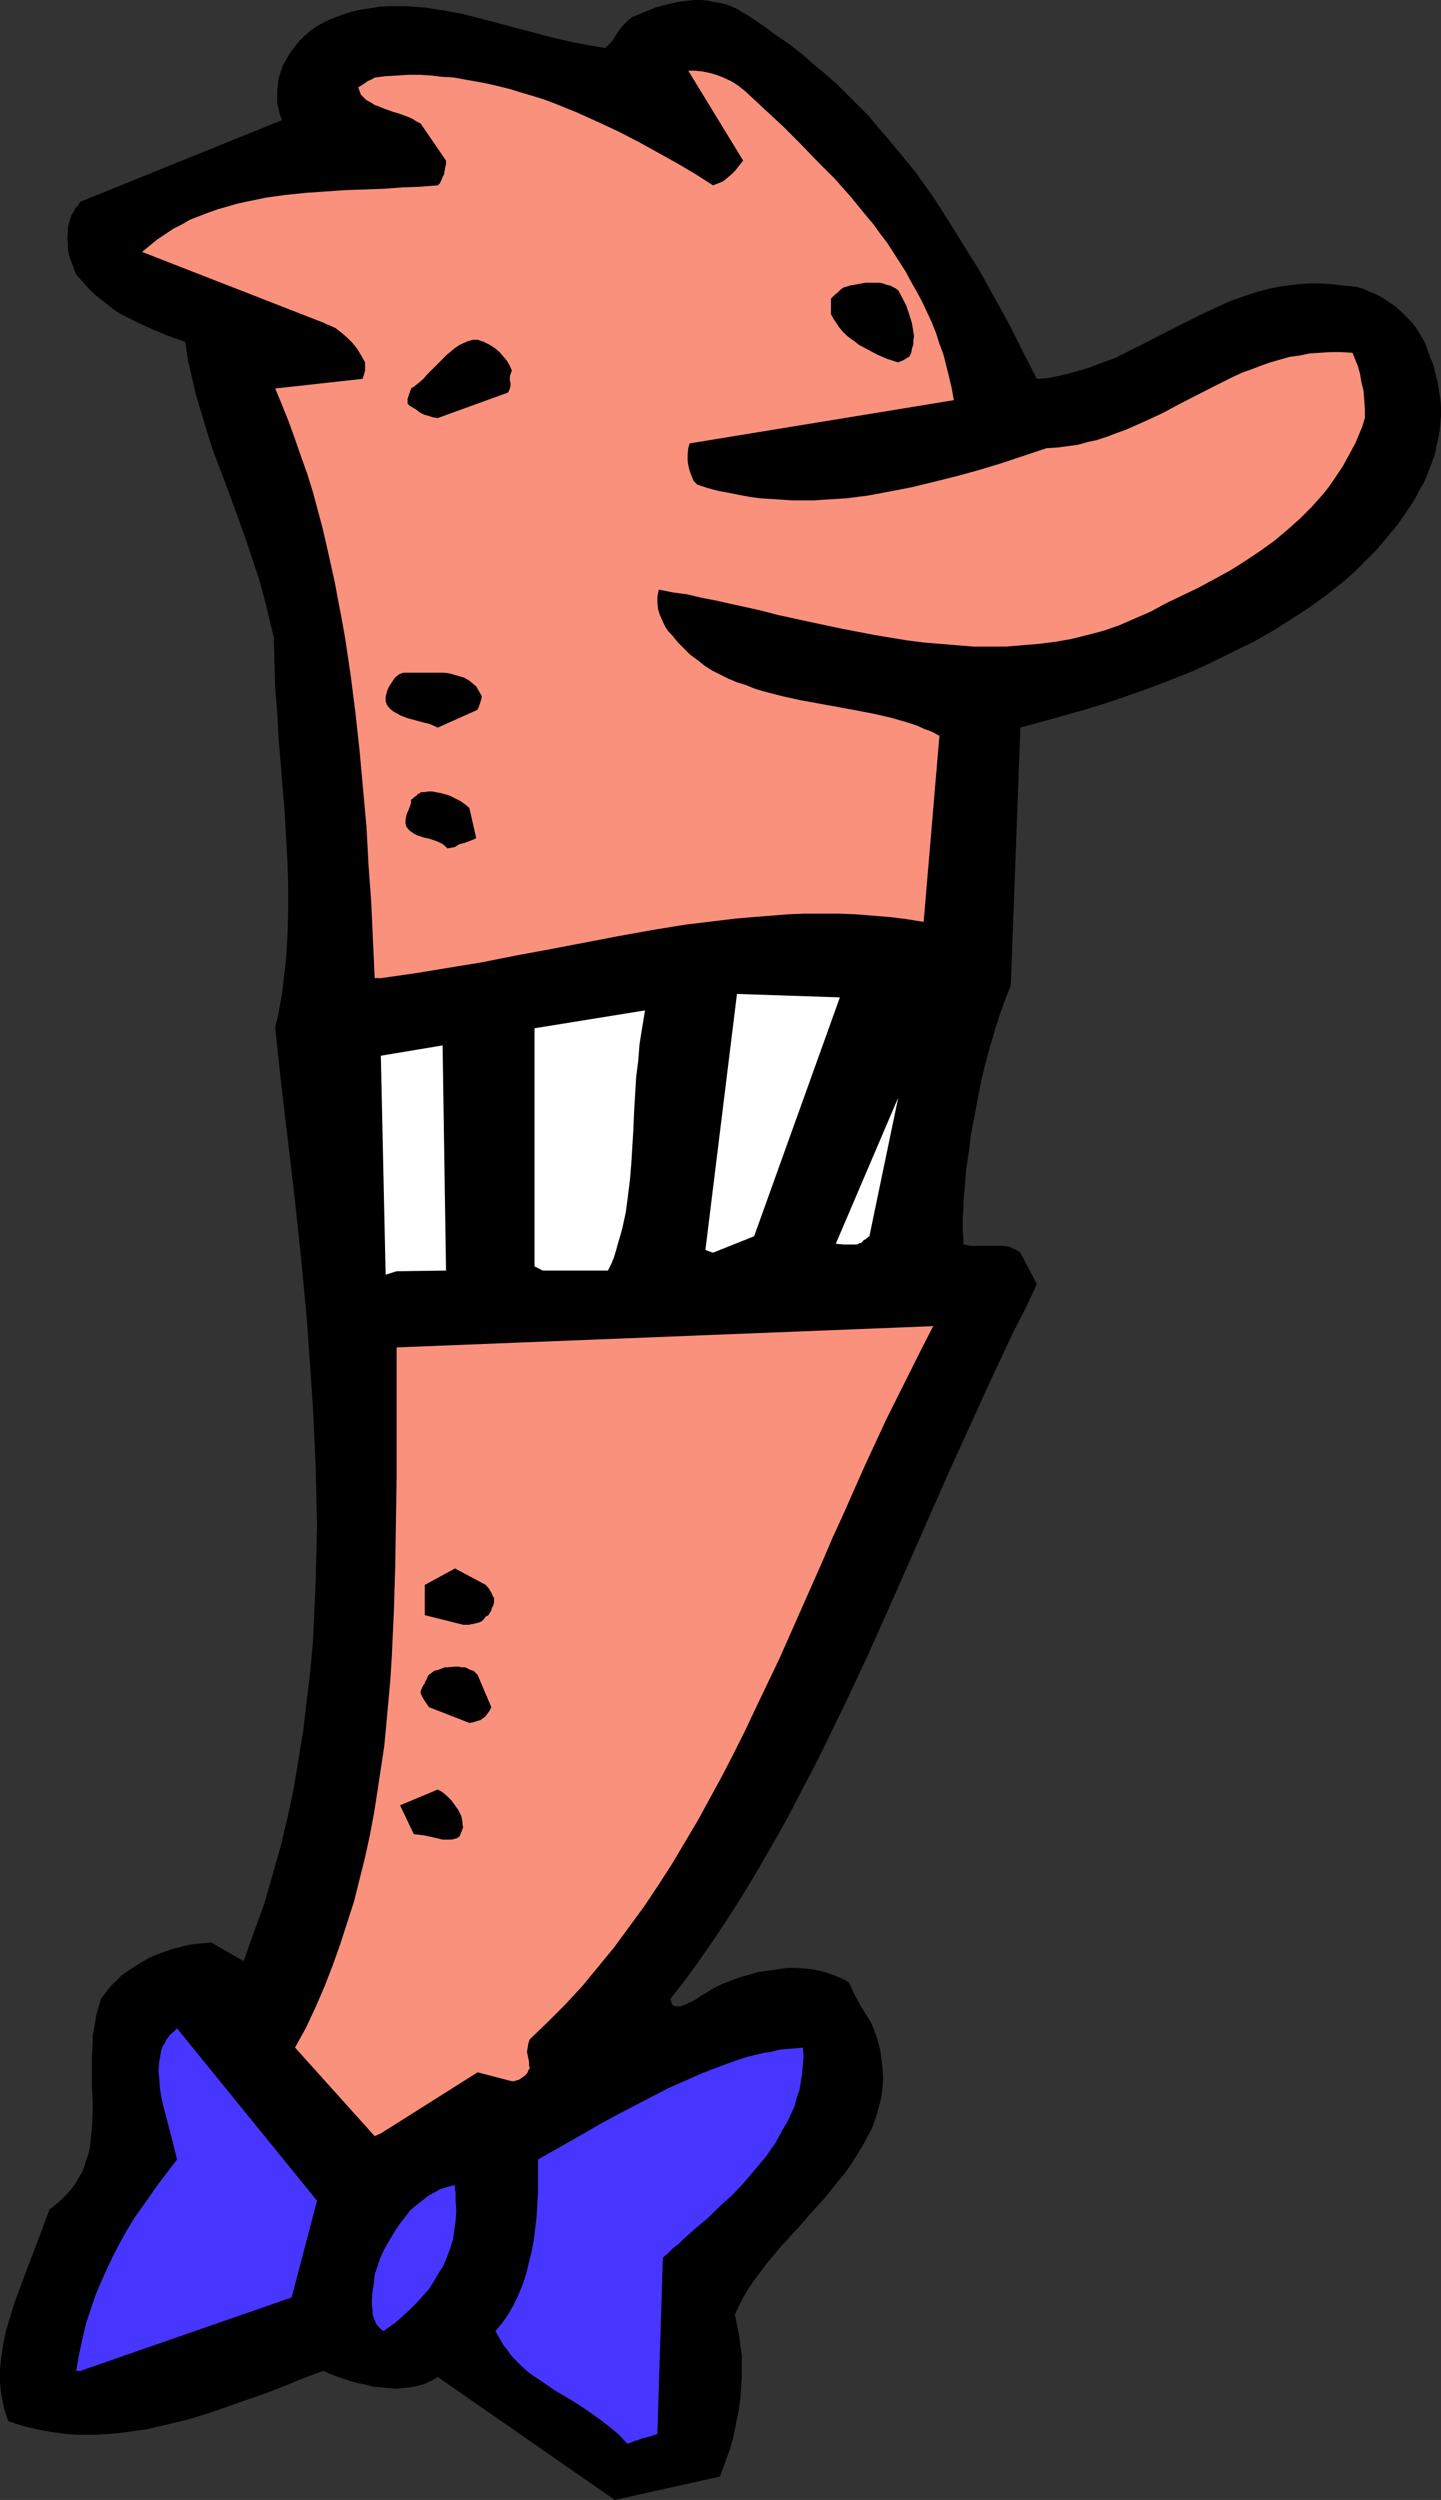 <?xml version="1.0" encoding="UTF-8" standalone="no"?>
<svg
   version="1.0"
   width="89.78mm"
   height="155.711mm"
   id="svg17"
   sodipodi:docname="Stretch Head.wmf"
   xmlns:inkscape="http://www.inkscape.org/namespaces/inkscape"
   xmlns:sodipodi="http://sodipodi.sourceforge.net/DTD/sodipodi-0.dtd"
   xmlns="http://www.w3.org/2000/svg"
   xmlns:svg="http://www.w3.org/2000/svg">
  <rect width="100%" height="100%" fill="#333333" stroke="none"/>
  <sodipodi:namedview
     id="namedview17"
     pagecolor="#ffffff"
     bordercolor="#000000"
     borderopacity="0.25"
     inkscape:showpageshadow="2"
     inkscape:pageopacity="0.0"
     inkscape:pagecheckerboard="0"
     inkscape:deskcolor="#d1d1d1"
     inkscape:document-units="mm" />
  <defs
     id="defs1">
    <pattern
       id="WMFhbasepattern"
       patternUnits="userSpaceOnUse"
       width="6"
       height="6"
       x="0"
       y="0" />
  </defs>
  <path
     style="fill:#000000;fill-opacity:1;fill-rule:evenodd;stroke:none"
     d="m 144.779,588.515 24.722,-5.494 0.808,-2.101 0.808,-2.262 0.808,-2.262 0.646,-2.262 0.485,-2.262 0.485,-2.424 0.485,-2.424 0.323,-2.424 0.162,-2.424 0.162,-2.585 v -2.424 -2.585 l -0.323,-2.424 -0.323,-2.424 -0.485,-2.424 -0.485,-2.424 0.97,-2.101 0.97,-1.939 1.293,-2.101 1.293,-1.939 1.454,-1.939 1.454,-1.939 3.232,-3.878 3.555,-3.878 1.777,-1.939 1.616,-1.939 3.555,-3.878 3.232,-4.04 1.616,-1.939 1.454,-2.101 1.293,-2.101 1.293,-2.101 1.131,-2.101 1.131,-2.101 0.808,-2.262 0.646,-2.262 0.646,-2.424 0.323,-2.262 0.162,-2.424 -0.162,-2.585 -0.162,-1.293 -0.162,-1.293 -0.162,-1.293 -0.323,-1.293 -0.323,-1.293 -0.485,-1.454 -0.485,-1.293 -0.646,-1.454 -0.808,-1.293 -0.808,-1.293 -0.808,-1.293 -0.646,-1.293 -0.646,-1.131 -0.485,-0.97 -0.485,-1.131 -0.485,-0.97 -0.808,-0.485 -0.97,-0.485 -1.939,-0.808 -1.939,-0.646 -2.101,-0.485 -2.262,-0.323 -2.262,-0.162 h -2.262 l -2.262,0.323 -2.262,0.323 -2.262,0.323 -2.262,0.646 -2.262,0.646 -2.101,0.808 -2.101,0.808 -1.939,0.97 -1.777,1.131 -0.97,0.485 -0.808,0.646 -0.808,0.485 -0.646,0.323 -1.293,0.646 -1.454,0.485 h -0.646 -0.323 l -0.485,-0.162 -0.323,-0.162 -0.162,-0.323 -0.162,-0.485 -0.162,-0.646 3.555,-4.525 3.393,-4.686 3.232,-4.686 3.232,-4.848 3.07,-4.848 3.07,-5.009 2.909,-5.009 2.909,-5.009 2.747,-5.009 2.747,-5.332 2.747,-5.171 2.585,-5.171 5.171,-10.665 5.009,-10.665 4.848,-10.827 4.848,-10.988 9.695,-21.976 5.009,-10.988 5.009,-10.988 5.171,-10.988 2.747,-5.333 2.585,-5.494 -3.878,-7.433 -0.646,-0.485 -0.646,-0.323 -0.808,-0.323 -0.646,-0.323 -1.777,-0.162 h -1.777 -1.777 -1.939 -1.777 l -0.808,-0.162 -0.808,-0.162 v -1.454 l -0.162,-1.616 v -3.393 l 0.162,-1.778 v -1.778 l 0.323,-3.717 0.323,-4.04 0.646,-4.04 0.485,-4.201 0.808,-4.04 0.808,-4.363 0.808,-4.04 0.97,-4.201 1.131,-4.04 1.131,-3.878 1.131,-3.555 0.646,-1.778 0.646,-1.778 0.646,-1.616 0.646,-1.616 2.262,-60.758 5.332,-1.454 5.171,-1.454 5.171,-1.454 5.171,-1.616 5.171,-1.778 5.009,-1.778 5.009,-1.939 4.848,-1.939 4.848,-2.262 4.524,-2.262 4.686,-2.262 4.524,-2.585 4.363,-2.747 4.201,-2.747 4.04,-2.909 3.878,-3.07 2.747,-2.424 2.585,-2.585 2.747,-2.747 2.424,-2.909 2.424,-2.909 2.101,-3.07 1.131,-1.616 0.97,-1.616 0.808,-1.616 0.97,-1.616 0.808,-1.778 0.646,-1.616 0.646,-1.778 0.646,-1.778 0.323,-1.778 0.485,-1.939 0.323,-1.778 0.162,-1.939 0.162,-1.778 v -1.939 l -0.162,-1.939 -0.323,-1.939 -0.323,-1.939 -0.485,-1.939 -0.485,-2.101 -0.808,-1.939 -0.646,-1.778 -0.646,-1.778 -0.97,-1.616 -0.97,-1.616 -1.131,-1.454 -1.293,-1.293 -1.293,-1.293 -1.293,-1.131 -1.454,-0.97 -1.454,-0.97 -1.454,-0.808 -1.616,-0.646 -1.454,-0.646 -1.616,-0.485 -1.616,-0.162 -1.616,-0.162 -2.747,-0.323 -2.585,-0.162 h -2.585 l -2.585,0.162 -2.424,0.323 -2.424,0.323 -2.262,0.485 -2.424,0.646 -2.101,0.646 -2.262,0.808 -2.262,0.808 -2.101,0.97 -4.201,1.939 -4.201,2.101 -4.201,2.101 -4.04,2.101 -4.201,2.101 -4.201,2.101 -2.262,0.808 -2.101,0.808 -2.262,0.808 -2.262,0.646 -2.262,0.646 -2.262,0.485 -2.424,0.485 -2.424,0.162 -3.232,-6.302 -3.232,-6.464 -3.393,-6.14 -3.393,-6.14 -3.716,-5.979 -3.716,-5.979 -3.716,-5.817 -4.04,-5.656 -2.101,-2.585 -2.262,-2.747 -2.262,-2.747 -2.262,-2.585 -2.262,-2.747 -2.424,-2.424 -2.585,-2.585 -2.424,-2.424 -2.747,-2.424 -2.747,-2.262 -2.747,-2.424 -2.909,-2.262 -3.07,-2.101 -3.07,-2.262 L 176.773,4.04 173.541,2.101 171.764,1.293 170.148,0.808 168.371,0.485 166.755,0.162 165.139,0 h -1.616 l -1.454,0.162 -1.616,0.162 -1.616,0.323 -1.454,0.323 -3.07,0.808 -2.747,1.131 -2.747,1.131 -0.808,0.646 -0.485,0.485 -0.646,0.646 -0.485,0.485 -0.808,1.131 -0.646,0.97 -0.485,0.808 -0.646,0.808 -0.646,0.646 -0.646,0.646 -1.939,-0.323 -1.939,-0.323 -4.201,-0.808 -4.201,-0.97 -4.201,-1.131 -4.363,-1.131 -4.201,-1.131 -4.363,-1.131 -4.363,-1.131 -4.524,-0.808 -2.101,-0.323 -2.101,-0.323 -2.262,-0.162 -2.101,-0.162 h -2.262 -2.101 l -2.101,0.162 -2.101,0.323 -2.101,0.323 -2.101,0.485 -2.101,0.646 -2.101,0.808 -1.939,0.808 -2.101,1.131 -1.616,1.131 -1.454,1.293 -1.293,1.293 -1.131,1.454 -0.97,1.293 -0.808,1.454 -0.808,1.454 -0.485,1.454 -0.485,1.454 -0.162,1.454 -0.162,1.454 v 1.454 1.454 l 0.323,1.454 0.323,1.293 0.485,1.293 -47.506,19.229 -0.485,0.808 -0.646,0.646 -0.485,0.97 -0.485,0.808 -0.323,0.97 -0.323,1.131 -0.162,0.97 v 1.131 l -0.162,1.131 0.162,1.131 v 1.293 l 0.162,1.131 0.323,1.293 0.485,1.131 0.485,1.293 0.485,1.293 1.454,1.616 1.454,1.616 1.454,1.454 1.454,1.131 1.616,1.293 1.454,1.131 1.454,0.97 1.616,0.808 1.616,0.808 1.616,0.808 3.232,1.454 3.555,1.454 3.716,1.293 0.646,4.363 0.97,4.201 0.97,4.201 1.293,4.201 1.293,4.363 1.293,4.04 3.232,8.564 3.07,8.403 1.616,4.525 1.454,4.363 1.454,4.363 1.293,4.686 1.131,4.525 1.131,4.848 0.162,5.817 0.162,5.979 0.485,5.817 0.323,5.979 0.97,11.796 0.485,5.817 0.323,5.979 0.323,5.817 0.162,5.656 v 5.656 l -0.162,5.656 -0.162,2.909 -0.162,2.747 -0.323,2.747 -0.323,2.747 -0.323,2.747 -0.485,2.585 -0.485,2.747 -0.646,2.585 1.454,13.574 1.616,13.574 1.616,13.735 1.454,13.735 1.293,13.735 0.485,6.948 0.485,6.948 0.485,6.948 0.323,6.948 0.323,6.948 0.162,6.948 0.162,6.948 -0.162,6.948 -0.162,6.948 -0.323,6.948 -0.323,6.948 -0.646,6.948 -0.808,6.787 -0.808,6.948 -1.131,6.787 -1.131,6.948 -1.454,6.787 -1.616,6.787 -1.939,6.787 -1.939,6.787 -2.424,6.625 -2.424,6.787 -7.594,-4.363 -1.939,0.162 -1.939,0.162 -1.939,0.323 -1.777,0.485 -1.939,0.485 -1.777,0.646 -1.777,0.646 -1.777,0.808 -1.616,0.97 -1.616,0.97 -1.454,0.97 -1.616,1.131 -1.293,1.293 -1.293,1.293 -1.131,1.454 -1.131,1.454 -0.485,1.778 -0.485,1.616 -0.323,1.778 -0.646,3.555 v 1.616 l -0.162,3.393 v 3.393 3.393 l 0.162,3.393 v 3.232 l -0.162,3.232 -0.162,1.454 -0.162,1.616 -0.162,1.454 -0.323,1.616 -0.485,1.293 -0.485,1.616 -0.485,1.293 -0.808,1.293 -0.808,1.454 -0.97,1.293 -1.131,1.293 -1.131,1.131 -1.454,1.293 -1.454,1.131 -1.131,3.07 -1.131,3.07 -2.424,6.302 -2.424,6.464 -1.131,3.07 -0.97,3.232 -0.97,3.232 -0.646,3.07 -0.485,3.07 -0.162,1.616 L 0,557.974 v 3.07 l 0.162,1.454 0.162,1.454 0.323,1.454 0.323,1.616 0.485,1.454 0.485,1.454 2.262,0.808 2.262,0.646 2.262,0.485 2.262,0.485 2.424,0.323 2.262,0.323 2.424,0.162 h 2.262 2.424 l 2.424,-0.162 2.262,-0.162 2.424,-0.323 2.424,-0.323 2.262,-0.323 4.848,-1.131 4.686,-1.131 4.848,-1.454 4.686,-1.616 4.524,-1.616 4.686,-1.616 4.524,-1.778 4.363,-1.778 4.363,-1.616 3.07,1.293 3.393,1.131 1.777,0.485 1.777,0.323 1.777,0.485 1.777,0.162 1.777,0.162 1.616,0.162 1.777,-0.162 1.777,-0.162 1.616,-0.323 1.777,-0.485 1.616,-0.808 1.454,-0.808 z"
     id="path1" />
  <path
     style="fill:#4736ff;fill-opacity:1;fill-rule:evenodd;stroke:none"
     d="m 148.819,574.941 0.646,-0.323 0.646,-0.162 1.293,-0.485 1.454,-0.323 0.97,-0.323 0.97,-0.323 1.293,-41.529 1.293,-1.131 1.131,-1.131 1.293,-0.97 1.293,-1.293 2.747,-2.424 2.909,-2.424 2.747,-2.747 2.909,-2.585 2.747,-2.909 2.585,-3.07 2.585,-3.07 1.131,-1.616 1.131,-1.616 0.97,-1.778 0.97,-1.778 0.97,-1.616 0.808,-1.778 0.808,-1.778 0.485,-1.939 0.646,-1.778 0.323,-1.939 0.323,-1.939 0.162,-2.101 0.162,-1.939 -0.162,-2.101 -1.777,0.162 -1.939,0.162 -1.777,0.162 -1.939,0.485 -1.939,0.323 -2.101,0.485 -1.939,0.485 -1.939,0.646 -4.04,1.454 -4.201,1.616 -4.04,1.778 -4.04,1.778 -4.04,2.101 -4.04,2.101 -4.04,2.101 -3.878,2.101 -3.878,2.262 -3.716,2.101 -1.939,1.131 -1.777,0.97 -3.393,1.939 v 2.585 2.747 2.585 l -0.162,2.747 -0.162,2.747 -0.323,2.747 -0.323,2.747 -0.485,2.585 -0.646,2.585 -0.646,2.747 -0.808,2.424 -0.97,2.424 -1.131,2.424 -1.293,2.262 -1.454,2.101 -1.616,1.939 0.646,1.131 0.646,1.131 0.646,1.131 0.808,0.97 0.646,0.97 0.808,0.97 1.777,1.778 1.777,1.616 2.101,1.454 1.939,1.293 2.101,1.454 4.363,2.585 2.262,1.454 2.101,1.454 2.262,1.616 2.101,1.616 2.101,1.778 1.939,2.101 z"
     id="path2" />
  <path
     style="fill:#4736ff;fill-opacity:1;fill-rule:evenodd;stroke:none"
     d="m 18.905,558.136 49.768,-17.29 5.979,-22.784 -32.963,-40.559 -0.646,0.646 -0.808,0.646 -0.485,0.646 -0.646,0.808 -0.323,0.808 -0.485,0.646 -0.323,0.97 -0.162,0.808 -0.162,0.97 -0.162,0.97 -0.162,1.939 0.162,1.939 0.162,2.101 0.323,2.262 0.485,2.101 1.131,4.363 1.131,4.201 0.485,2.101 0.485,1.939 -2.101,2.747 -2.101,2.747 -1.939,2.747 -1.939,2.747 -1.939,2.747 -1.777,2.909 -1.616,2.909 -1.616,3.07 -1.454,3.07 -1.454,3.232 -1.293,3.07 -1.131,3.393 -1.131,3.393 -0.808,3.555 -0.808,3.717 -0.646,3.717 z"
     id="path3" />
  <path
     style="fill:#4736ff;fill-opacity:1;fill-rule:evenodd;stroke:none"
     d="m 91.457,547.955 1.777,-1.293 1.616,-1.454 1.616,-1.454 1.616,-1.616 1.454,-1.616 1.454,-1.616 1.131,-1.778 1.131,-1.939 1.131,-1.778 0.808,-1.939 0.808,-2.101 0.646,-2.101 0.323,-2.262 0.323,-2.262 0.162,-2.262 -0.162,-2.424 v -1.454 -0.485 l -0.162,-0.646 v -0.485 -0.323 -0.162 -0.162 l -1.777,0.485 -1.616,0.485 -1.454,0.808 -1.454,0.808 -1.454,1.131 -1.454,1.131 -1.293,1.131 -1.131,1.454 -1.131,1.454 -1.131,1.616 -0.97,1.616 -0.97,1.616 -0.97,1.778 -0.808,1.778 -0.646,1.939 -0.646,1.939 -0.162,1.939 -0.323,1.778 -0.162,1.939 v 1.778 l 0.162,0.808 v 0.97 l 0.162,0.646 0.323,0.808 0.323,0.808 0.485,0.646 0.646,0.646 0.646,0.485 z"
     id="path4" />
  <path
     style="fill:#fa917d;fill-opacity:1;fill-rule:evenodd;stroke:none"
     d="m 89.679,502.225 22.783,-14.382 8.079,2.101 h 0.485 l 0.485,-0.162 0.646,-0.162 0.485,-0.323 0.485,-0.323 0.646,-0.485 0.485,-0.646 0.162,-0.485 0.323,-0.485 -0.162,-0.646 v -0.808 l -0.162,-0.808 -0.162,-0.808 -0.162,-0.808 0.162,-0.97 0.162,-0.97 0.323,-0.97 4.201,-4.04 4.201,-4.201 4.04,-4.363 3.716,-4.525 3.716,-4.525 3.555,-4.848 3.555,-4.848 3.232,-4.848 3.232,-5.009 3.07,-5.171 3.07,-5.171 2.909,-5.332 2.909,-5.333 2.747,-5.333 2.747,-5.494 2.585,-5.494 5.332,-11.15 5.009,-11.311 5.009,-11.311 2.424,-5.656 2.585,-5.656 5.009,-11.311 5.171,-11.15 2.747,-5.494 2.747,-5.494 2.747,-5.494 2.747,-5.333 -126.359,5.009 v 10.019 20.522 l -0.162,10.503 -0.162,10.503 -0.323,10.503 -0.485,10.665 -0.323,5.332 -0.485,5.333 -0.485,5.333 -0.485,5.171 -0.808,5.333 -0.808,5.333 -0.808,5.171 -0.97,5.171 -1.131,5.171 -1.293,5.171 -1.293,5.171 -1.616,5.009 -1.616,5.009 -1.777,5.009 -1.939,5.009 -2.101,4.848 -2.262,4.848 -2.585,4.686 18.744,20.845 z"
     id="path5" />
  <path
     style="fill:#000000;fill-opacity:1;fill-rule:evenodd;stroke:none"
     d="m 108.261,432.256 0.808,-2.101 -0.162,-0.646 v -0.646 l -0.162,-0.808 -0.162,-0.646 -0.646,-1.293 -0.808,-1.131 -0.808,-1.131 -0.97,-0.97 -1.131,-0.97 -1.131,-0.646 -8.887,3.717 3.232,6.787 1.293,0.162 1.293,0.162 2.909,0.646 1.293,0.323 h 1.454 0.646 l 0.646,-0.162 0.646,-0.162 z"
     id="path6" />
  <path
     style="fill:#000000;fill-opacity:1;fill-rule:evenodd;stroke:none"
     d="m 110.524,405.594 0.97,-0.162 0.97,-0.323 0.646,-0.162 0.646,-0.485 0.485,-0.323 0.485,-0.646 0.485,-0.646 0.485,-0.97 -3.232,-7.595 -0.485,-0.485 -0.485,-0.485 -0.646,-0.162 -0.646,-0.323 -0.646,-0.323 h -0.808 l -0.808,-0.162 h -0.808 l -1.777,0.162 h -0.646 l -0.808,0.323 -0.808,0.323 -0.808,0.162 -0.646,0.485 -0.646,0.485 -0.162,0.162 -0.162,0.323 -0.162,0.485 -0.323,0.485 -0.162,0.485 -0.323,0.485 -0.323,0.646 -0.323,0.808 v 0.485 l 0.162,0.323 0.485,0.97 0.323,0.485 0.646,0.97 0.323,0.485 z"
     id="path7" />
  <path
     style="fill:#000000;fill-opacity:1;fill-rule:evenodd;stroke:none"
     d="m 109.069,382.486 h 0.646 0.646 l 0.808,-0.162 0.808,-0.162 0.646,-0.162 0.808,-0.323 0.485,-0.485 0.485,-0.646 0.323,-0.162 0.323,-0.162 0.162,-0.323 0.323,-0.485 0.162,-0.323 0.162,-0.646 0.323,-0.485 0.162,-0.808 v -0.323 -0.646 l -0.323,-0.485 -0.162,-0.485 -0.646,-1.131 -0.808,-0.97 -7.271,-3.878 -7.11,3.878 v 7.11 z"
     id="path8" />
  <path
     style="fill:#ffffff;fill-opacity:1;fill-rule:evenodd;stroke:none"
     d="m 93.396,299.267 11.634,-0.162 -0.808,-53.002 -14.543,2.424 1.131,51.548 z"
     id="path9" />
  <path
     style="fill:#ffffff;fill-opacity:1;fill-rule:evenodd;stroke:none"
     d="m 127.813,299.105 h 15.35 l 0.808,-1.616 0.646,-1.616 0.485,-1.616 0.485,-1.778 0.485,-1.616 0.485,-1.778 0.808,-3.717 0.485,-3.717 0.485,-3.878 0.323,-3.878 0.485,-7.918 0.162,-4.04 0.485,-8.241 0.485,-3.878 0.323,-4.04 0.646,-4.04 0.646,-3.878 -26.015,4.201 v 56.072 z"
     id="path10" />
  <path
     style="fill:#ffffff;fill-opacity:1;fill-rule:evenodd;stroke:none"
     d="m 167.886,294.904 9.695,-3.878 20.198,-56.234 -24.238,-0.808 -7.433,60.273 z"
     id="path11" />
  <path
     style="fill:#ffffff;fill-opacity:1;fill-rule:evenodd;stroke:none"
     d="m 198.587,292.965 h 3.232 l 0.323,-0.162 0.323,-0.162 h 0.162 l 0.323,-0.162 v -0.162 h 0.162 l 0.162,-0.162 v -0.162 l 0.323,-0.162 0.323,-0.162 0.323,-0.323 0.485,-0.323 6.787,-32.641 -14.704,34.419 z"
     id="path12" />
  <path
     style="fill:#fa917d;fill-opacity:1;fill-rule:evenodd;stroke:none"
     d="m 89.679,230.267 7.918,-1.131 7.918,-1.293 7.918,-1.293 8.079,-1.616 7.918,-1.454 15.997,-3.07 8.079,-1.454 7.918,-1.293 8.079,-0.97 4.04,-0.485 3.878,-0.323 4.04,-0.323 4.04,-0.323 4.04,-0.162 h 4.04 3.878 l 4.04,0.162 4.04,0.323 4.04,0.323 3.878,0.485 4.04,0.646 3.716,-43.791 -1.777,-0.97 -1.777,-0.646 -1.777,-0.808 -1.939,-0.646 -3.878,-1.131 -4.201,-0.97 -4.201,-0.808 -4.363,-0.808 -8.887,-1.616 -4.363,-0.97 -4.363,-1.131 -2.101,-0.646 -1.939,-0.808 -2.101,-0.646 -1.939,-0.808 -1.939,-0.97 -1.939,-0.97 -1.777,-1.131 -1.616,-1.293 -1.777,-1.293 -1.454,-1.454 -1.454,-1.454 -1.454,-1.778 -0.808,-0.808 -0.646,-0.97 -0.646,-1.293 -0.646,-1.454 -0.485,-1.454 -0.162,-1.454 v -0.808 -0.808 l 0.162,-0.808 0.162,-0.808 3.232,0.646 3.555,0.485 3.393,0.808 3.393,0.646 3.555,0.808 3.716,0.808 3.555,0.808 3.716,0.97 7.433,1.616 7.594,1.616 7.594,1.454 3.878,0.646 3.878,0.646 3.878,0.485 3.878,0.323 3.878,0.323 3.878,0.323 h 3.878 3.878 l 3.878,-0.323 3.878,-0.323 3.878,-0.485 3.716,-0.646 3.878,-0.97 3.716,-0.97 3.716,-1.293 3.716,-1.616 3.716,-1.616 1.777,-0.97 1.777,-0.97 4.04,-1.939 3.716,-1.778 3.878,-2.101 3.555,-1.939 3.555,-2.262 3.393,-2.262 3.393,-2.424 3.07,-2.585 2.909,-2.585 2.909,-2.909 1.293,-1.454 1.293,-1.454 1.293,-1.616 1.131,-1.616 2.262,-3.393 0.97,-1.778 0.97,-1.778 0.97,-1.778 0.808,-1.939 0.808,-1.939 0.646,-2.101 v -2.101 l -0.162,-2.262 -0.162,-2.101 -0.485,-1.939 -0.323,-1.939 -0.485,-1.778 -0.646,-1.616 -0.646,-1.616 -2.747,-0.162 h -2.424 l -2.585,0.162 -2.424,0.162 -2.262,0.485 -2.424,0.323 -2.262,0.646 -2.262,0.646 -2.262,0.808 -2.101,0.808 -2.262,0.808 -2.101,0.97 -4.201,2.101 -8.241,4.201 -4.201,2.262 -4.201,1.939 -4.363,1.939 -2.262,0.808 -2.101,0.808 -2.424,0.808 -2.262,0.485 -2.262,0.646 -2.424,0.323 -2.424,0.323 -2.585,0.162 -5.332,1.778 -5.332,1.778 -5.332,1.616 -5.332,1.454 -5.171,1.293 -5.332,1.293 -5.009,0.97 -5.171,0.97 -5.171,0.646 -5.009,0.323 -2.585,0.162 h -2.424 -2.585 l -2.585,-0.162 -2.424,-0.162 -2.585,-0.162 -2.424,-0.323 -2.585,-0.485 -2.424,-0.485 -2.585,-0.485 -2.424,-0.646 -2.424,-0.808 -0.808,-0.808 -0.485,-1.131 -0.485,-1.293 -0.323,-1.293 -0.162,-1.293 v -1.293 l 0.162,-1.454 0.323,-1.131 62.21,-10.18 -0.485,-2.747 -0.646,-2.747 -0.646,-2.585 -0.646,-2.585 -0.97,-2.585 -0.808,-2.585 -0.97,-2.424 -1.131,-2.424 -1.131,-2.424 -1.293,-2.424 -1.293,-2.262 -1.293,-2.424 -1.454,-2.262 -1.454,-2.262 -1.454,-2.262 -1.616,-2.101 -1.616,-2.262 -1.777,-2.101 -3.555,-4.363 -3.716,-4.201 -4.04,-4.04 -4.04,-4.201 -4.201,-4.201 -4.363,-4.04 -4.524,-4.201 -0.808,-0.646 -0.808,-0.646 -0.97,-0.646 -0.808,-0.485 -1.777,-0.808 -1.616,-0.646 -1.777,-0.485 -1.616,-0.323 -1.616,-0.162 h -1.616 l 12.927,21.168 -0.646,0.808 -0.646,0.808 -0.646,0.808 -0.808,0.808 -0.97,0.808 -0.97,0.808 -1.131,0.485 -1.293,0.485 -4.04,-2.585 -4.363,-2.585 -4.363,-2.424 -4.686,-2.585 -4.686,-2.424 -4.848,-2.262 -5.009,-2.262 -5.171,-2.101 -2.585,-0.97 -2.585,-0.808 -2.747,-0.808 -2.585,-0.808 -2.585,-0.646 -2.747,-0.646 -2.585,-0.485 -2.747,-0.485 -2.585,-0.485 -2.747,-0.162 -2.747,-0.323 -2.585,-0.162 h -2.747 l -2.585,0.162 -2.747,0.162 -2.585,0.323 -0.808,0.485 -0.808,0.323 -0.646,0.485 -0.485,0.323 -0.485,0.323 -0.323,0.162 -0.162,0.162 h -0.162 l 0.323,0.97 0.323,0.808 0.646,0.646 0.646,0.646 0.97,0.485 0.97,0.646 0.97,0.323 1.131,0.485 2.262,0.808 1.131,0.323 2.262,0.808 1.131,0.485 0.97,0.646 0.97,0.485 5.979,8.726 v 0.808 l -0.162,0.646 -0.323,1.778 -0.323,0.646 -0.323,0.808 -0.323,0.646 -0.485,0.485 -4.04,0.323 -4.201,0.162 -4.363,0.323 -4.524,0.162 -4.686,0.162 -4.686,0.323 -4.686,0.323 -4.686,0.485 -4.686,0.646 -2.262,0.485 -2.424,0.485 -2.101,0.485 -2.262,0.646 -2.262,0.646 -2.262,0.808 -2.101,0.808 -2.101,0.808 -1.939,1.131 -1.939,0.97 -1.939,1.293 -1.939,1.293 -1.777,1.454 -1.777,1.454 42.658,16.644 0.646,0.323 0.808,0.323 1.454,0.646 1.454,1.131 1.293,1.131 1.293,1.293 1.131,1.454 0.97,1.616 0.808,1.454 v 0.808 1.131 l -0.323,1.131 -0.162,0.485 -0.162,0.323 -20.521,2.262 1.616,3.878 1.616,4.04 1.454,4.04 1.454,4.201 1.454,4.04 1.293,4.201 1.131,4.201 1.131,4.201 0.97,4.201 0.97,4.363 0.97,4.363 0.808,4.363 0.808,4.201 0.808,4.525 1.293,8.726 1.131,8.888 0.97,8.888 0.808,8.888 0.808,8.888 0.485,9.049 0.646,8.888 0.808,17.775 z"
     id="path13" />
  <path
     style="fill:#000000;fill-opacity:1;fill-rule:evenodd;stroke:none"
     d="m 107.13,199.403 0.485,-0.323 0.485,-0.323 1.293,-0.323 1.293,-0.485 0.808,-0.323 0.646,-0.323 -1.616,-7.11 -0.97,-0.808 -1.131,-0.808 -1.293,-0.646 -1.293,-0.646 -1.616,-0.485 -1.616,-0.323 -0.808,-0.162 h -0.97 l -0.808,0.162 h -0.97 l -0.162,0.323 h -0.323 l -0.162,0.162 -0.162,0.162 v 0 l -0.162,0.162 L 97.92,187.446 h -0.162 l -0.323,0.323 -0.162,0.162 -0.485,0.323 v 0.646 l -0.162,0.646 -0.485,1.293 -0.323,0.646 -0.162,0.646 -0.162,0.97 v 0.808 l 0.162,0.646 0.485,0.646 0.485,0.485 0.485,0.323 0.485,0.323 0.646,0.323 1.454,0.485 1.454,0.323 1.454,0.485 1.454,0.646 0.646,0.485 0.646,0.646 z"
     id="path14" />
  <path
     style="fill:#000000;fill-opacity:1;fill-rule:evenodd;stroke:none"
     d="m 103.091,171.287 9.372,-4.201 v -0.162 l 0.162,-0.162 0.162,-0.485 0.162,-0.485 0.323,-0.97 0.162,-0.646 v -0.323 l -0.646,-1.131 -0.646,-1.131 -0.97,-0.808 -0.808,-0.646 -1.131,-0.646 -1.131,-0.323 -1.131,-0.323 -1.131,-0.323 -1.293,-0.162 h -1.293 -2.747 -2.585 -1.293 -1.131 -0.485 l -0.485,0.162 -0.485,0.162 -0.808,0.646 -0.323,0.323 -0.646,0.97 -0.646,0.97 -0.485,1.131 -0.323,1.293 v 1.131 l 0.323,0.808 0.485,0.646 0.485,0.485 0.646,0.485 0.646,0.323 0.808,0.485 1.616,0.646 1.777,0.485 1.777,0.485 1.939,0.485 z"
     id="path15" />
  <path
     style="fill:#000000;fill-opacity:1;fill-rule:evenodd;stroke:none"
     d="m 103.091,98.409 16.482,-5.979 0.323,-0.485 0.162,-0.485 0.162,-0.646 v -0.646 l -0.162,-0.646 v -0.808 l 0.162,-0.646 0.323,-0.808 -0.485,-1.131 -0.646,-1.131 -0.808,-0.97 -0.97,-1.131 -1.131,-0.97 -1.293,-0.808 -1.293,-0.646 -1.454,-0.485 h -1.131 l -1.131,0.323 -1.131,0.485 -0.97,0.485 -0.97,0.646 -0.97,0.808 -0.97,0.808 -0.97,0.97 -1.939,1.939 -1.777,1.778 -0.808,0.97 -0.97,0.808 -0.97,0.808 -0.97,0.646 v 0.162 l -0.162,0.323 -0.323,0.97 -0.323,0.97 v 0.485 0.646 l 0.485,0.485 0.808,0.485 0.808,0.485 0.808,0.646 0.97,0.485 1.131,0.323 0.97,0.323 z"
     id="path16" />
  <path
     style="fill:#000000;fill-opacity:1;fill-rule:evenodd;stroke:none"
     d="m 211.514,85.32 0.323,-0.162 0.323,-0.162 h 0.162 l 0.323,-0.162 v 0 0 l 0.323,-0.162 0.162,-0.162 h 0.162 l 0.323,-0.323 0.485,-0.162 0.485,-0.97 0.162,-0.97 0.323,-0.97 v -0.97 l 0.162,-0.97 -0.162,-1.131 -0.162,-0.97 -0.162,-0.97 -0.646,-2.101 -0.646,-1.939 -0.97,-1.939 -0.97,-1.778 -0.646,-0.485 -1.293,-0.646 -0.808,-0.162 -0.808,-0.323 -0.808,-0.162 h -1.616 -1.777 l -1.777,0.323 -1.777,0.323 -1.616,0.485 -0.646,0.485 -0.646,0.646 -0.808,0.646 -0.808,0.808 v 3.717 l 0.646,1.131 0.646,0.97 0.646,0.97 0.808,0.97 0.808,0.808 0.97,0.808 0.97,0.646 0.97,0.808 2.101,1.131 2.424,1.293 2.262,0.97 z"
     id="path17" />
</svg>
